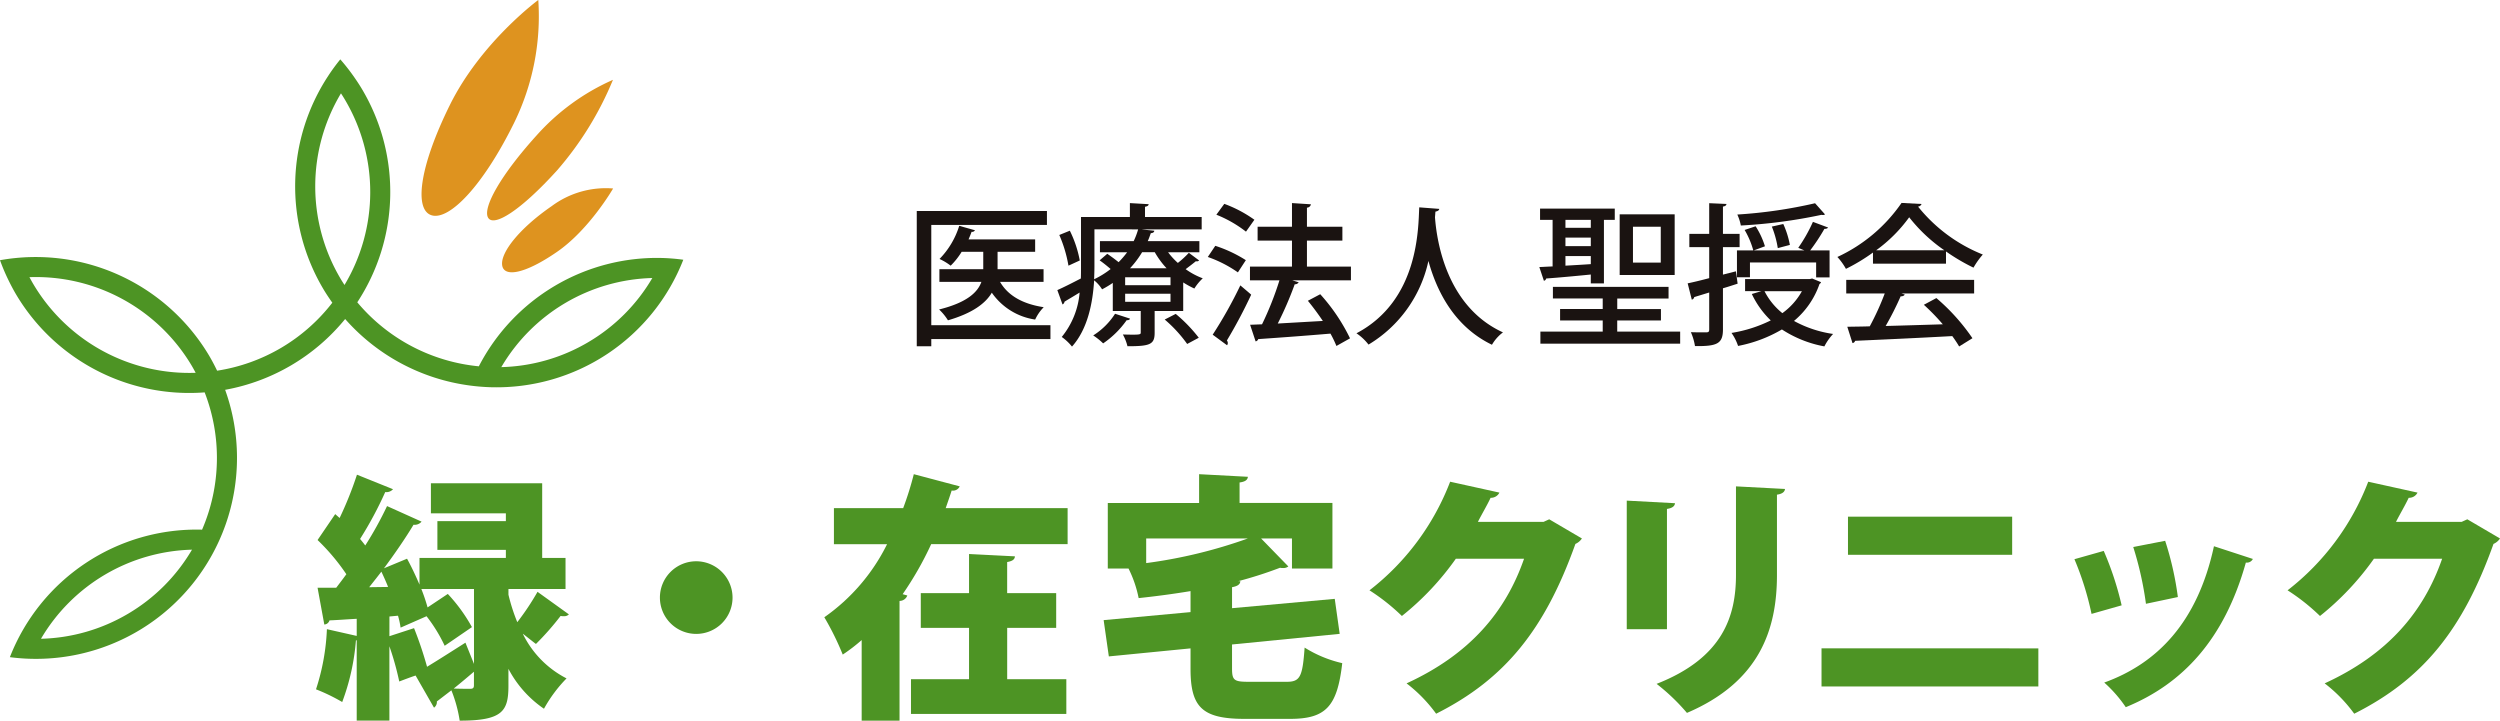 <svg xmlns="http://www.w3.org/2000/svg" width="346" height="99.74" viewBox="0 0 346 99.74"><g transform="translate(-485.13 -449.329)"><g transform="translate(528.865 514.956)"><path d="M539.842,508.116a25.838,25.838,0,0,0,1.223,3.8,35.833,35.833,0,0,0,2.8-4.2l4.343,3.122a.925.925,0,0,1-.718.251,1.749,1.749,0,0,1-.43-.036,38.26,38.26,0,0,1-3.41,3.874c-.037,0-.97-.754-1.8-1.4v.036a13.657,13.657,0,0,0,6.031,6.134,19.344,19.344,0,0,0-3.123,4.2,15.239,15.239,0,0,1-4.919-5.524v2.332c0,3.514-.788,4.841-6.746,4.841a18.9,18.9,0,0,0-1.15-4.2l-2.011,1.542a.952.952,0,0,1-.394.861l-2.548-4.449c-.755.252-1.508.539-2.262.826a39.893,39.893,0,0,0-1.364-4.879v10.295h-4.523V514.429h-.108a31.119,31.119,0,0,1-1.9,8.538,25.81,25.81,0,0,0-3.626-1.759,30.589,30.589,0,0,0,1.509-8.323l4.126.933v-2.368c-1.4.072-2.692.179-3.768.217a.789.789,0,0,1-.718.573l-.933-5.094h2.584c.467-.611.933-1.22,1.4-1.866a29.082,29.082,0,0,0-3.983-4.734l2.441-3.587.611.537a49.908,49.908,0,0,0,2.4-5.991l4.989,2.009a1.213,1.213,0,0,1-1.076.394,51.848,51.848,0,0,1-3.483,6.493c.251.288.5.611.718.9a49.82,49.82,0,0,0,3.016-5.452L527.816,498a1.24,1.24,0,0,1-1.112.432c-1.076,1.793-2.549,3.946-4.092,6.027l3.195-1.327c.611,1.112,1.185,2.33,1.723,3.587v-3.695h11.954V501.91h-9.477v-3.983h9.477v-1.076H529.11V492.69h15.4v10.332h3.231v4.3h-7.9Zm-16.655-1.076c-.288-.718-.611-1.436-.933-2.117-.575.752-1.15,1.471-1.687,2.153Zm.179,6.815,3.41-1.112a52.11,52.11,0,0,1,1.8,5.346c1.542-.933,3.446-2.153,5.312-3.336l1.184,2.941V507.326h-7.285a24.118,24.118,0,0,1,.861,2.547l2.8-1.866a22.734,22.734,0,0,1,3.338,4.592l-3.77,2.583a21.337,21.337,0,0,0-2.511-4.089l-3.591,1.578a11.547,11.547,0,0,0-.358-1.65l-1.186.108Zm11.7,4.915c-.931.79-1.9,1.614-2.8,2.332.933.036,1.938.036,2.262.036.394,0,.537-.107.537-.5Z" transform="translate(-513.207 -491.434)" fill="#4d9424"/><path d="M553.815,504.22a5.026,5.026,0,1,1-5.026-5.022A5.039,5.039,0,0,1,553.815,504.22Z" transform="translate(-496.166 -487.145)" fill="#4d9424"/><path d="M577.11,493.147a1.018,1.018,0,0,1-1.114.573c-.251.79-.539,1.614-.826,2.439h16.873v4.986H573.161a45.791,45.791,0,0,1-3.949,6.924l.646.179a1.138,1.138,0,0,1-1.078.752v16.572h-5.24V514.419a24.268,24.268,0,0,1-2.62,2.008,38.45,38.45,0,0,0-2.55-5.165,26.85,26.85,0,0,0,8.687-10.116H559.7V496.16h9.584a43.958,43.958,0,0,0,1.472-4.7Zm6.569,19.585v7.1h8.186v4.807h-21.5v-4.807H578.4v-7.1h-6.678v-4.807H578.4v-5.416l6.352.323c-.036.431-.322.647-1.076.79v4.3h6.785v4.807Z" transform="translate(-488.02 -491.46)" fill="#4d9424"/><path d="M600.958,518.329c0,1.685.287,1.865,2.369,1.865h5.2c1.868,0,2.19-.718,2.477-4.735a16.77,16.77,0,0,0,5.206,2.153c-.681,5.991-2.26,7.712-7.215,7.712H602.68c-5.887,0-7.466-1.65-7.466-6.922v-2.833l-11.307,1.111-.718-5.022,12.025-1.11v-2.907c-2.369.394-4.81.718-7.18.969a16.221,16.221,0,0,0-1.4-4.089h-2.872v-9.075H596.4V491.46l6.749.36c-.036.43-.358.681-1.149.788v2.835h12.851v9.075h-5.6v-4.162h-4.271l3.77,3.874a1.105,1.105,0,0,1-.754.216,1.609,1.609,0,0,1-.394-.036,56.257,56.257,0,0,1-5.817,1.865h.324c-.036.43-.36.682-1.15.826v2.905l14.215-1.291.682,4.843-14.9,1.471Zm-11.882-14.564a67.948,67.948,0,0,0,14.072-3.408H589.076Z" transform="translate(-474.179 -491.46)" fill="#4d9424"/><path d="M636.208,499.984a2.069,2.069,0,0,1-.9.754c-4.2,11.765-9.692,18.689-19.276,23.5a20.368,20.368,0,0,0-4.09-4.2c8.757-4.017,13.712-9.9,16.261-17.253h-9.441a38.434,38.434,0,0,1-7.468,7.927,28.39,28.39,0,0,0-4.486-3.552,34.711,34.711,0,0,0,11.164-15.03l6.821,1.506a1.3,1.3,0,0,1-1.221.718c-.539,1.148-1.22,2.26-1.759,3.337h9.081l.79-.36Z" transform="translate(-461.007 -491.087)" fill="#4d9424"/><path d="M629.667,512.307V494.515l6.676.358c-.036.4-.358.682-1.112.79v16.644Zm21.9-19.406c-.036.394-.358.682-1.112.79v11.12c0,7.639-2.477,14.814-12.457,19.083a28.074,28.074,0,0,0-4.2-4.019c9.262-3.623,10.985-9.469,10.985-15.1V492.543Z" transform="translate(-448.259 -490.856)" fill="#4d9424"/><path d="M676.981,513.461v5.273H646.972v-5.273Zm-3.625-18.224v5.273H650.633v-5.273Z" transform="translate(-438.608 -489.354)" fill="#4d9424"/><path d="M673.5,498.778a43.039,43.039,0,0,1,2.477,7.533l-4.165,1.184a41.078,41.078,0,0,0-2.368-7.57Zm20.639,1.112a.921.921,0,0,1-.969.5c-2.98,10.619-8.723,16.787-16.62,20.016a18.348,18.348,0,0,0-2.98-3.408c7.253-2.619,12.888-8.25,15.184-18.868ZM682,497.379a43.175,43.175,0,0,1,1.759,7.784l-4.416.933a46.386,46.386,0,0,0-1.759-7.857Z" transform="translate(-426.078 -488.159)" fill="#4d9424"/><path d="M717.78,499.984a2.06,2.06,0,0,1-.9.754c-4.2,11.765-9.692,18.689-19.276,23.5a20.373,20.373,0,0,0-4.09-4.2c8.757-4.017,13.712-9.9,16.259-17.253h-9.439a38.441,38.441,0,0,1-7.468,7.927,28.386,28.386,0,0,0-4.486-3.552,34.713,34.713,0,0,0,11.164-15.03l6.821,1.506a1.294,1.294,0,0,1-1.221.718c-.539,1.148-1.22,2.26-1.759,3.337h9.081l.79-.36Z" transform="translate(-415.515 -491.087)" fill="#4d9424"/></g><g transform="translate(543.472 449.329)"><path d="M537.346,474.867c-4.489,3.1-7.394,3.567-7.6,1.818s2.379-5.058,6.868-8.153a12.569,12.569,0,0,1,8.492-2.436S541.836,471.772,537.346,474.867Z" transform="translate(-518.593 -440.011)" fill="#de931f"/><path d="M538.119,468.926c-5.048,5.578-8.774,7.91-9.566,6.583s1.653-5.81,6.7-11.388a30.886,30.886,0,0,1,10.575-7.7A45.336,45.336,0,0,1,538.119,468.926Z" transform="translate(-519.337 -445.373)" fill="#de931f"/><path d="M535.394,466.334c-4.3,8.712-8.926,13.483-11.382,12.8s-1.818-6.553,2.488-15.265,12.242-14.544,12.242-14.544A33.564,33.564,0,0,1,535.394,466.334Z" transform="translate(-522.584 -449.329)" fill="#de931f"/></g><g transform="translate(612.01 477.414)"><g transform="translate(0)"><path d="M585.085,483.881V485.8H568.594v.992h-2.01V468.078H584.6V470H568.594v13.88Zm-.952-6h-6.025c1.1,1.9,3.13,3.064,6.047,3.508a6.055,6.055,0,0,0-1.185,1.712,8.882,8.882,0,0,1-6-3.72c-.868,1.48-2.664,2.832-6.069,3.824a7.441,7.441,0,0,0-1.226-1.5c3.911-.97,5.349-2.408,5.857-3.824h-5.815v-1.752h6.069v-2.41H572.8a10.131,10.131,0,0,1-1.522,1.924,8.067,8.067,0,0,0-1.544-.93,11.343,11.343,0,0,0,2.727-4.586l2.178.614a.43.43,0,0,1-.466.212c-.126.358-.274.7-.422,1.056h9.217v1.711h-5.2v2.41h6.365Z" transform="translate(-566.584 -466.958)" fill="#1a1311"/><path d="M594.4,474.176a10.033,10.033,0,0,0,1.354,1.48,12.759,12.759,0,0,0,1.522-1.4l1.418,1.056a.427.427,0,0,1-.444.106c-.36.3-.91.718-1.417,1.1a9.947,9.947,0,0,0,2.368,1.268,6.765,6.765,0,0,0-1.162,1.414,12.275,12.275,0,0,1-1.544-.844v3.95h-3.953v3.022c0,1.626-.656,1.858-3.763,1.858a6.361,6.361,0,0,0-.636-1.626c2.474.064,2.474.02,2.474-.3V482.31h-3.868v-3.888a14.16,14.16,0,0,1-1.481.888,5.112,5.112,0,0,0-1.1-1.246c-.19,3.084-.868,6.718-3.066,9.17a7.027,7.027,0,0,0-1.417-1.332,11.15,11.15,0,0,0,2.474-6.148c-.782.486-1.544.93-2.094,1.268a.475.475,0,0,1-.274.38l-.718-1.986c.866-.38,2.03-.972,3.256-1.606.02-.57.02-1.1.02-1.626V469.3h6.767v-1.924l2.6.15c-.022.188-.15.294-.508.358V469.3h7.843v1.712h-8.223v.02l1.668.168c-.02.212-.19.318-.486.34-.126.358-.254.738-.422,1.1h7.145v1.542Zm-13.786,1.86a18.238,18.238,0,0,0-1.268-4.248l1.458-.592a15.69,15.69,0,0,1,1.375,4.12Zm8.521,7.331c-.042.148-.21.232-.464.212a12.776,12.776,0,0,1-3.256,3.212,8.942,8.942,0,0,0-1.375-1.1,9.733,9.733,0,0,0,3.023-3Zm-4.926-12.359v5.176c0,.548-.022,1.118-.042,1.732a12.081,12.081,0,0,0,2.284-1.416c-.466-.4-1.036-.866-1.523-1.2l1.058-.908c.486.338,1.078.76,1.564,1.162a11.913,11.913,0,0,0,1.185-1.374h-3.765v-1.542h4.673a10.237,10.237,0,0,0,.614-1.626Zm10.529,7.732v-1.1H588.46v1.1Zm0,2.3v-1.12H588.46v1.12Zm-.548-4.648a11.666,11.666,0,0,1-1.629-2.218h-1.754a13.258,13.258,0,0,1-1.671,2.218Zm2.854,10.48a18.6,18.6,0,0,0-3.108-3.38l1.522-.782a20.856,20.856,0,0,1,3.192,3.3Z" transform="translate(-559.619 -467.352)" fill="#1a1311"/><path d="M593.479,473.288a18.346,18.346,0,0,1,4.229,1.986l-1.1,1.69a16.989,16.989,0,0,0-4.165-2.132Zm-.36,12.3a60.269,60.269,0,0,0,3.827-6.824c1.374,1.162,1.438,1.226,1.5,1.29a69.038,69.038,0,0,1-3.363,6.338.568.568,0,0,1,.128.358.5.5,0,0,1-.106.3Zm1.607-18.107a17.449,17.449,0,0,1,4.165,2.2l-1.164,1.648a16.646,16.646,0,0,0-4.1-2.346Zm17.527,8.684v1.9h-8.119l.888.274a.607.607,0,0,1-.55.274,48.835,48.835,0,0,1-2.347,5.43l6.239-.358c-.656-.972-1.375-1.944-2.072-2.79l1.712-.908a25.912,25.912,0,0,1,4.123,6.106l-1.883,1.056a15.218,15.218,0,0,0-.824-1.71c-3.7.316-7.527.59-10,.76a.461.461,0,0,1-.36.316l-.762-2.3,1.65-.064a43.8,43.8,0,0,0,2.411-6.084h-4.081v-1.9h5.815V472.57h-4.757v-1.922h4.757v-3.276l2.621.17a.572.572,0,0,1-.55.464v2.642h4.905v1.922h-4.905v3.592Z" transform="translate(-552.163 -467.352)" fill="#1a1311"/><path d="M617.11,467.964c-.022.212-.212.316-.529.38l-.062.782c.233,3.19,1.543,12.338,9.408,15.931a5.711,5.711,0,0,0-1.522,1.712c-5.223-2.516-7.653-7.438-8.795-11.6a17.9,17.9,0,0,1-8.29,11.578,7.056,7.056,0,0,0-1.67-1.564c8.668-4.562,8.542-14.6,8.69-17.431Z" transform="translate(-544.797 -467.14)" fill="#1a1311"/><path d="M629.023,476.988c-2.326.232-4.651.444-6.175.55a.406.406,0,0,1-.316.318l-.634-1.9c.548-.022,1.162-.064,1.838-.086v-6.444H622v-1.562h10.34v1.562h-1.5v8.79h-1.818Zm3.657,7.9h8.711v1.67H622.046v-1.67h8.626v-1.542h-5.9v-1.584h5.9v-1.458h-6.894V478.7h16.005v1.606h-7.1v1.458h6.047v1.584H632.68Zm-3.657-15.466h-3.509v1.1h3.509Zm-3.509,2.452v1.182h3.509v-1.182Zm0,2.556v1.332c1.12-.064,2.3-.128,3.509-.212v-1.12Zm15.117-5.768v8.388h-7.612v-8.388Zm-1.925,6.676v-4.964h-3.847v4.964Z" transform="translate(-535.736 -467.079)" fill="#1a1311"/><path d="M641.759,476.809l.234,1.712c-.678.212-1.354.444-2.031.634v5.7c0,1.966-.8,2.346-3.87,2.3a7.813,7.813,0,0,0-.57-1.924c.486.022.952.022,1.332.022h.824c.3,0,.382-.106.382-.4v-5.112l-2.073.634a.449.449,0,0,1-.338.358l-.57-2.26c.824-.168,1.86-.422,2.981-.718v-4.29H635.31v-1.838h2.749v-4.246l2.39.106c-.022.19-.15.316-.487.36v3.781h2.305v1.838h-2.305v3.8Zm10.55.994,1.228.508a.433.433,0,0,1-.212.252,11.551,11.551,0,0,1-3.531,5.114,15.889,15.889,0,0,0,5.413,1.8A7.466,7.466,0,0,0,654,487.2a16.023,16.023,0,0,1-5.877-2.346,18.919,18.919,0,0,1-6.069,2.282,6.855,6.855,0,0,0-.908-1.8,19,19,0,0,0,5.432-1.732,12.406,12.406,0,0,1-2.62-3.656l1.352-.4h-2.284v-1.67h8.964Zm-1.924-4.246a21.467,21.467,0,0,0,2.03-3.592l2.094.782c-.064.126-.254.19-.508.19a26.774,26.774,0,0,1-1.966,2.978h2.684v3.74h-1.86v-2.07H643.7v2.05h-1.8v-3.72h2.262a11.69,11.69,0,0,0-1.2-2.83l1.522-.508a11.055,11.055,0,0,1,1.29,2.768l-1.543.57h7Zm3.7-4.628a.387.387,0,0,1-.274.084.826.826,0,0,1-.212-.02,71.749,71.749,0,0,1-11.162,1.478,6.379,6.379,0,0,0-.488-1.52,65.672,65.672,0,0,0,10.762-1.564Zm-8.373,10.628a9.332,9.332,0,0,0,2.474,3.042,9.318,9.318,0,0,0,2.707-3.042Zm1.84-5.958a13.582,13.582,0,0,0-.824-2.98l1.586-.358a12.567,12.567,0,0,1,.91,2.894Z" transform="translate(-528.386 -467.344)" fill="#1a1311"/><path d="M653.307,475.767v-1.542a25.655,25.655,0,0,1-3.743,2.26,8.467,8.467,0,0,0-1.184-1.646,21.936,21.936,0,0,0,8.88-7.48l2.77.148a.575.575,0,0,1-.486.36,21.9,21.9,0,0,0,8.964,6.634,10.881,10.881,0,0,0-1.29,1.816,27.529,27.529,0,0,1-3.805-2.24v1.69Zm-3.7,4.12v-1.88h17.7v1.88H657.239l.466.148c-.084.17-.274.254-.57.254a41.73,41.73,0,0,1-2.072,4.1c2.452-.062,5.2-.148,7.907-.232a29.2,29.2,0,0,0-2.622-2.7l1.734-.93a27.988,27.988,0,0,1,4.991,5.556l-1.84,1.142a16.745,16.745,0,0,0-.952-1.436c-4.949.274-10.15.506-13.448.654a.43.43,0,0,1-.36.316l-.72-2.26c.888-.022,1.947-.022,3.109-.062a36.654,36.654,0,0,0,2.072-4.544Zm13.574-5.978a22.052,22.052,0,0,1-4.863-4.564,20.29,20.29,0,0,1-4.567,4.564Z" transform="translate(-520.967 -467.359)" fill="#1a1311"/></g></g><path d="M576.806,482.093A27.755,27.755,0,0,0,551.4,497.085a25.088,25.088,0,0,1-16.822-8.86,27.831,27.831,0,0,0,.706-29.412c-.4-.681-.835-1.332-1.285-1.966a27.556,27.556,0,0,0-1.773-2.243,27.409,27.409,0,0,0-1.681,2.3,27.832,27.832,0,0,0-.707,29.412c.4.681.837,1.332,1.285,1.966a24.969,24.969,0,0,1-15.944,9.41c-.338-.7-.7-1.393-1.1-2.073A27.934,27.934,0,0,0,485.13,482.4a27.737,27.737,0,0,0,1.109,2.634c.338.7.7,1.394,1.1,2.075a27.876,27.876,0,0,0,26.116,13.583,25.048,25.048,0,0,1-.358,19,27.743,27.743,0,0,0-26.6,17.646,27.821,27.821,0,0,0,29.792-37,27.833,27.833,0,0,0,16.61-9.8,27.865,27.865,0,0,0,17.3,9.211,28.22,28.22,0,0,0,2.9.231,27.744,27.744,0,0,0,26.6-17.646A27.742,27.742,0,0,0,576.806,482.093Zm-73.958,49.24a24.92,24.92,0,0,1-12.047,3.461,25,25,0,0,1,20.9-12.332A24.911,24.911,0,0,1,502.849,531.333Zm-13.114-45.639c-.185-.313-.358-.629-.528-.947a25.086,25.086,0,0,1,22.477,12.287c.185.313.358.631.528.949A25.087,25.087,0,0,1,489.735,485.694Zm42.5-.787a25.047,25.047,0,0,1,.086-25.6c.2.3.391.606.575.921a25.05,25.05,0,0,1-.084,25.6C532.611,485.526,532.417,485.22,532.231,484.907Zm34.324,8.829a24.913,24.913,0,0,1-12.047,3.461,24.992,24.992,0,0,1,20.9-12.332A24.882,24.882,0,0,1,566.555,493.736Z" transform="translate(0 2.942)" fill="#4d9424"/></g></svg>